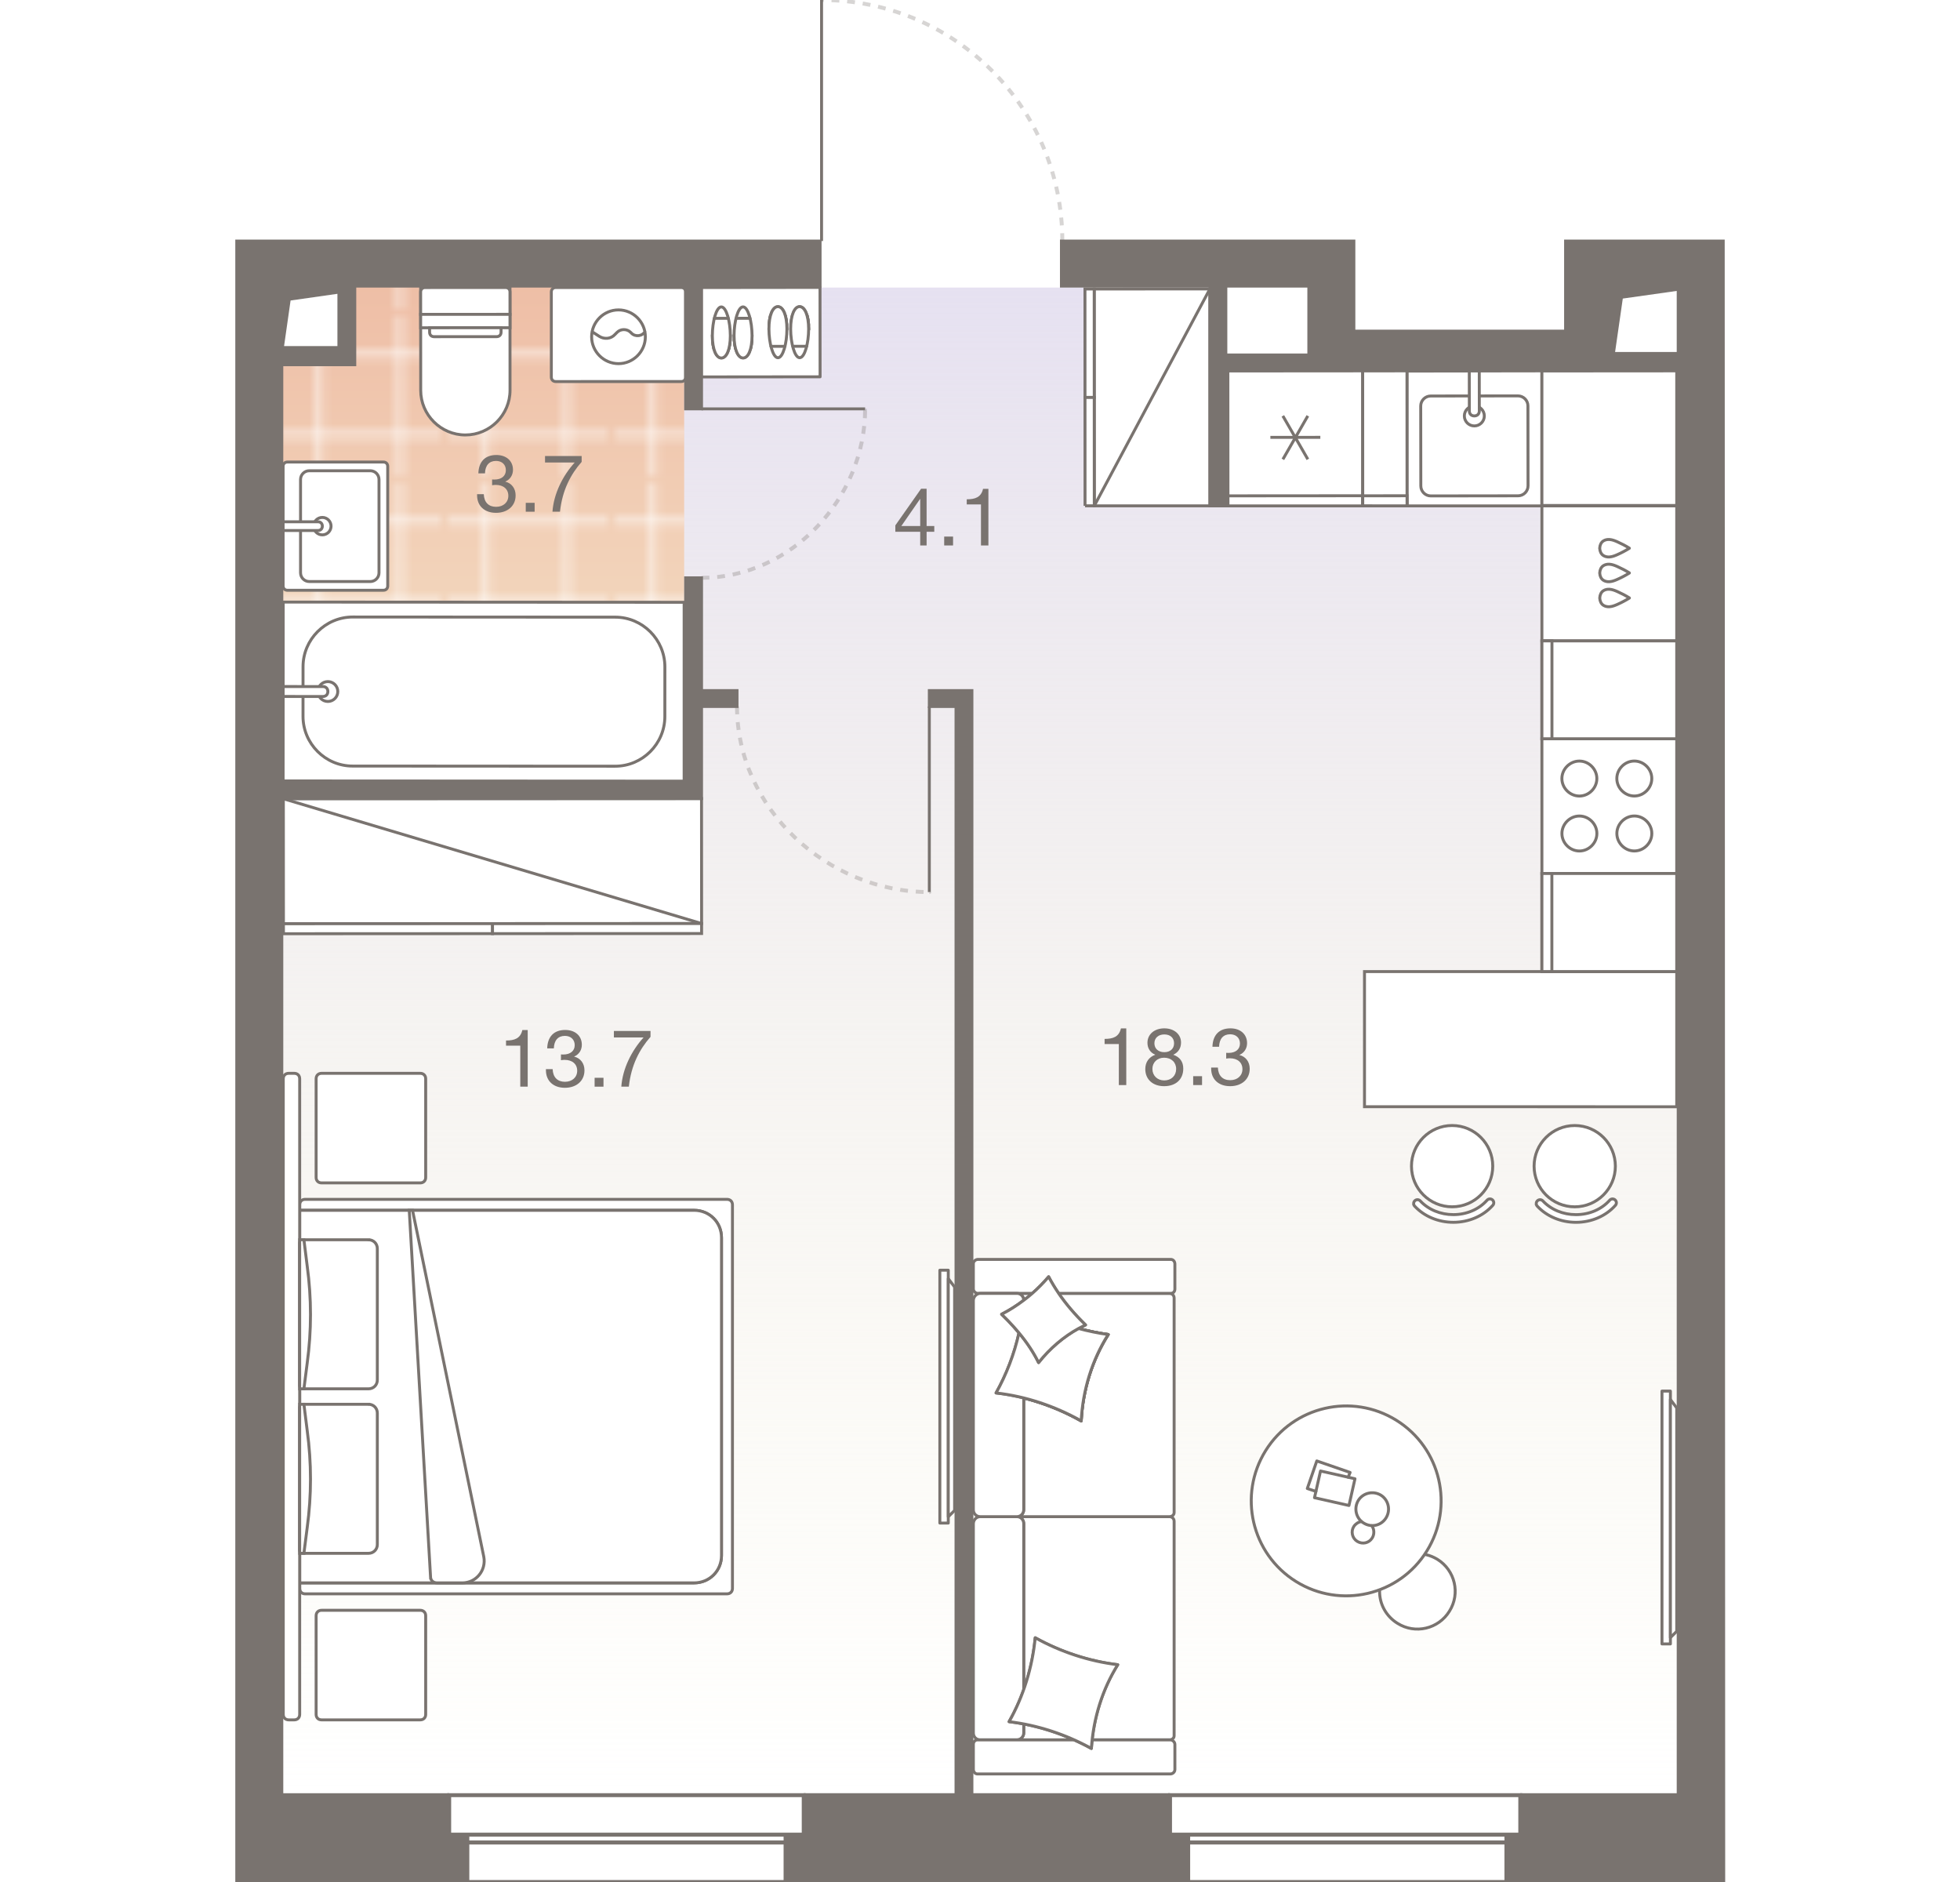 <?xml version="1.0" encoding="UTF-8"?><!-- DO NOT EDIT THIS, THIS FILE IS GENERATED FROM "2_11_2.original.svg" using transform-svgs.js script --><svg id="plan" xmlns="http://www.w3.org/2000/svg" xmlns:xlink="http://www.w3.org/1999/xlink" viewBox="0 0 500 480"><defs><linearGradient id="New_Gradient_Swatch_1" x1="72.149" y1="73.466" x2="72.149" y2="73.641" gradientUnits="userSpaceOnUse"><stop offset="0" stop-color="#e6e1f1"/><stop offset="1" stop-color="#f3efd7" stop-opacity="0"/></linearGradient><linearGradient id="New_Gradient_Swatch_1-2" x1="249.899" y1="73.343" x2="249.899" y2="457.853" xlink:href="#New_Gradient_Swatch_1"/><linearGradient id="linear-gradient" x1="122.089" y1="68.545" x2="122.089" y2="199.839" gradientUnits="userSpaceOnUse"><stop offset="0" stop-color="#eebda5"/><stop offset="1" stop-color="#f5e1c7"/></linearGradient><pattern id="New_Pattern" x="0" y="0" width="20.195" height="20.195" patternTransform="translate(-22235.409 -25631.907) rotate(-180) scale(2.027)" patternUnits="userSpaceOnUse" viewBox="0 0 20.195 20.195"><g><rect width="20.195" height="20.195" fill="none"/><g><line x1="20.195" y1="5.049" x2="0" y2="5.049" fill="none" stroke="#fff" stroke-width=".5"/><line x1="0" y1="15.146" x2="20.195" y2="15.146" fill="none" stroke="#fff" stroke-width=".5"/><line x1="5.049" y1="0" x2="5.049" y2="20.195" fill="none" stroke="#fff" stroke-width=".5"/><line x1="15.147" y1="20.195" x2="15.147" y2="0" fill="none" stroke="#fff" stroke-width=".5"/></g></g></pattern></defs><g id="Floor"><g><path d="m72.062,73.641c.395.003,0-.396,0,0h0Z" fill="url(#New_Gradient_Swatch_1)"/><path d="m402.102,92.663h-90.654v-19.321H90.49v40.899h-18.429v343.611h355.674V92.663h-25.633Z" fill="url(#New_Gradient_Swatch_1-2)"/></g><g id="Wet_Floor"><polygon points="174.535 68.545 112.553 68.545 111.834 68.545 89.258 68.545 89.258 92.133 69.642 92.133 69.642 199.839 174.535 199.839 174.535 68.545" fill="url(#linear-gradient)"/><polygon points="174.535 68.545 112.553 68.545 111.834 68.545 89.258 68.545 89.258 92.133 69.642 92.133 69.642 199.839 174.535 199.839 174.535 68.545" fill="url(#New_Pattern)"/></g></g><g id="Furniture"><g id="bath"><g id="Bathroom"><g id="Sink"><path id="Vector_27" d="m97.796,150.544l-24.462.002c-.667,0-1.112-.445-1.112-1.112l-.001-14.916-.001-15.566c0-.667.445-1.112,1.112-1.112l24.462-.002c.667,0,1.112.445,1.112,1.112l.002,30.482c0,.667-.445,1.112-1.112,1.112Z" fill="#fff" stroke="#79736f" stroke-width=".75"/><path id="Vector_28" d="m76.67,146.098l-.001-23.811c0-1.223,1.001-2.224,2.224-2.224l15.566-.001c1.223,0,2.224,1.001,2.224,2.224l.001,23.811c0,1.223-1.001,2.224-2.224,2.224l-15.566.001c-1.223,0-2.224-1.001-2.224-2.224Z" fill="#fff" stroke="#79736f" stroke-width=".75"/><circle id="Ellipse_108" cx="82.229" cy="134.192" r="2.224" fill="#fff" stroke="#79736f" stroke-width=".75"/><path id="Vector_29" d="m72.222,135.305v-2.224s8.895-.001,8.895-.001c.667,0,1.112.445,1.112,1.112s-.445,1.112-1.112,1.112l-8.895.001Z" fill="#fff" stroke="#79736f" stroke-width=".75"/></g><g id="Bath"><path id="Vector_53" d="m72.246,153.557l-.025,45.618,102.302.055 0-45.618-102.277-.055Z" fill="#fff" stroke="#79736f" stroke-width=".75"/><path id="Vector_54" d="m77.306,170.033l-.007,12.672c-.004,6.969,5.695,12.675,12.665,12.679l66.961.036c6.969.004,12.675-5.695,12.679-12.665l.007-12.672c.004-6.969-5.695-12.675-12.665-12.679l-66.961-.036c-6.969-.004-12.675,5.695-12.679,12.665Z" fill="#fff" stroke="#79736f" stroke-width=".75"/><circle id="Ellipse_109" cx="83.638" cy="176.372" r="2.534" fill="#fff" stroke="#79736f" stroke-width=".75"/><path id="Vector_55" d="m72.234,175.099l-.001,2.534,10.137.005c.76 0,1.267-.506,1.268-1.266 0-.76-.506-1.267-1.266-1.268l-10.137-.005Z" fill="#fff" stroke="#79736f" stroke-width=".75"/></g><g id="WC"><path id="Vector_23" d="m107.311,80.177l22.789-.012-.004-6.837-22.789.012.004,6.837Z" fill="#fff" stroke="#79736f" stroke-width=".75"/><path id="Vector_24" d="m107.307,74.48l.014,25.068c.003,6.267,5.134,11.392,11.401,11.388,6.267-.003,11.392-5.134,11.388-11.401l-.014-25.068c-0-.684-.456-1.139-1.14-1.139l-20.51.011c-.684 0-1.139.456-1.139,1.14Z" fill="#fff" stroke="#79736f" stroke-width=".75"/><path id="Vector_25" d="m107.312,83.596l22.789-.012-.002-3.418-22.789.012.002,3.418Z" fill="#fff" stroke="#79736f" stroke-width=".75"/><path id="Vector_26" d="m110.732,85.873l15.952-.009c.684-0,1.139-.456,1.139-1.14l-.001-1.139-18.231.01.001,1.139c0.0.684.456,1.139,1.14,1.139Z" fill="#fff" stroke="#79736f" stroke-width=".75"/></g><g id="Wash"><path id="Vector_59" d="m141.789,97.316l31.979-.003c.685,0,1.142-.457,1.142-1.142l-.002-21.7c0-.685-.457-1.142-1.142-1.142l-31.979.003c-.685,0-1.142.457-1.142,1.142l.002,21.7c0,.685.457,1.142,1.142,1.142Z" fill="#fff" stroke="#79736f" stroke-width=".75"/><g id="Vector_60"><path d="m150.925,84.523l1.942,1.256c1.256.799,2.97.685,3.997-.457l.571-.571c.914-.914,2.513-.914,3.426-0l.228.228c1.028,1.028,2.855.799,3.541-.571m-13.705,1.486c-0-3.769,3.083-6.853,6.852-6.853,3.769-0,6.853,3.083,6.853,6.852s-3.083,6.853-6.852,6.853c-3.769 0-6.853-3.083-6.853-6.852Z" fill="#fff"/><path d="m150.925,84.523l1.942,1.256c1.256.799,2.97.685,3.997-.457l.571-.571c.914-.914,2.513-.914,3.426-0l.228.228c1.028,1.028,2.855.799,3.541-.571m-13.705,1.486c-0-3.769,3.083-6.853,6.852-6.853,3.769-0,6.853,3.083,6.853,6.852s-3.083,6.853-6.852,6.853c-3.769 0-6.853-3.083-6.853-6.852Z" fill="none" stroke="#79736f" stroke-width=".75"/></g></g></g></g><g id="kitchens"><g id="Kitchen"><g id="bar_counter"><g><circle cx="401.716" cy="297.432" r="10.366" fill="#fff" stroke="#79736f" stroke-linecap="round" stroke-miterlimit="10" stroke-width=".75"/><path d="m391.9,306.966c0,.239.088.48.264.667,2.44,2.617,6.036,4.117,9.864,4.118,3.95.001,7.619-1.579,10.066-4.332.359-.405.323-1.022-.082-1.382s-1.022-.321-1.382.082c-2.074,2.337-5.21,3.676-8.602,3.675-3.287-.001-6.361-1.274-8.434-3.495-.369-.396-.988-.417-1.382-.048-.206.193-.312.453-.312.715Z" fill="#fff" stroke="#79736f" stroke-linecap="round" stroke-miterlimit="10" stroke-width=".75"/></g><g><circle cx="370.438" cy="297.426" r="10.366" fill="#fff" stroke="#79736f" stroke-linecap="round" stroke-miterlimit="10" stroke-width=".75"/><path d="m360.622,306.96c0,.239.088.48.264.667,2.44,2.617,6.036,4.117,9.864,4.118,3.95.001,7.619-1.579,10.066-4.332.359-.405.323-1.022-.082-1.382-.405-.359-1.022-.321-1.382.082-2.074,2.337-5.21,3.676-8.602,3.675-3.287-.001-6.361-1.274-8.434-3.495-.369-.396-.988-.417-1.382-.048-.206.193-.312.453-.312.715Z" fill="#fff" stroke="#79736f" stroke-linecap="round" stroke-miterlimit="10" stroke-width=".75"/></g><polygon points="348.086 282.262 348.086 247.795 427.736 247.795 427.736 282.28 348.086 282.262" fill="#fff" stroke="#79736f" stroke-linecap="round" stroke-miterlimit="10" stroke-width=".75"/></g><g id="Dishwasher"><rect x="393.344" y="129.023" width="34.391" height="34.437" fill="#fff" stroke="#79736f" stroke-linecap="round" stroke-miterlimit="10" stroke-width=".75"/><path d="m415.666,152.526c-.985.613-2.013,1.157-3.074,1.628-.625.277-1.275.532-1.955.587-.025.002-.05.004-.075.005-.528.03-1.081-.077-1.53-.365-.587-.377-.898-1.085-.922-1.779h-.013c-.001-.028.007-.055.007-.083s-.008-.055-.007-.083h.013c.023-.695.333-1.403.919-1.781.448-.289,1.002-.397,1.529-.368.025.001.05.003.075.005.68.053,1.331.307,1.956.584,1.061.469,2.09,1.012,3.076,1.623-.008.005-.017.009-.026.014.009.005.018.009.026.014Z" fill="none" stroke="#79736f" stroke-linecap="round" stroke-linejoin="round" stroke-width=".75"/><path d="m415.661,146.143c-.985.613-2.013,1.157-3.074,1.628-.625.277-1.275.532-1.955.587-.025.002-.05.004-.075.005-.528.03-1.081-.077-1.53-.365-.587-.377-.898-1.085-.922-1.779h-.013c-.001-.028.007-.055.007-.083s-.008-.055-.007-.083h.013c.023-.695.333-1.403.919-1.781.448-.289,1.002-.397,1.529-.368.025.001.05.003.075.005.68.053,1.331.307,1.956.584,1.061.469,2.09,1.012,3.076,1.623-.008.005-.017.009-.026.014.009.005.018.009.026.014Z" fill="none" stroke="#79736f" stroke-linecap="round" stroke-linejoin="round" stroke-width=".75"/><path d="m415.657,139.834c-.985.613-2.013,1.157-3.074,1.628-.625.277-1.275.532-1.955.587-.025.002-.05.004-.075.005-.528.03-1.081-.077-1.53-.365-.587-.377-.898-1.085-.922-1.779h-.013c-.001-.028.007-.055.007-.083s-.008-.055-.007-.083h.013c.023-.695.333-1.403.919-1.781.448-.289,1.002-.397,1.529-.368.025.001.05.003.075.005.68.053,1.331.307,1.956.584,1.061.469,2.09,1.012,3.076,1.623-.008.005-.017.009-.026.014.009.005.018.009.026.014Z" fill="none" stroke="#79736f" stroke-linecap="round" stroke-linejoin="round" stroke-width=".75"/></g><g id="Oven"><path id="Vector_69" d="m393.344,222.777h34.391v-34.356h-34.391v34.356Z" fill="#fff" stroke="#79736f" stroke-width=".75"/><path id="Vector_70" d="m416.915,194.101c-2.421.001-4.458,2.041-4.457,4.462.001,2.421,2.041,4.458,4.462,4.457s4.458-2.041,4.457-4.462c-.001-2.421-2.041-4.458-4.462-4.457Z" fill="#fff" stroke="#79736f" stroke-width=".75"/><path id="Vector_71" d="m416.923,208.117c-2.421.001-4.458,2.041-4.457,4.462.001,2.421,2.041,4.458,4.462,4.457s4.458-2.041,4.457-4.462c-.001-2.421-2.041-4.458-4.462-4.457Z" fill="#fff" stroke="#79736f" stroke-width=".75"/><path id="Vector_72" d="m402.899,194.109c-2.421.001-4.458,2.041-4.457,4.462.001,2.421,2.041,4.458,4.462,4.457,2.421-.001,4.458-2.041,4.457-4.462-.001-2.421-2.041-4.458-4.462-4.457Z" fill="#fff" stroke="#79736f" stroke-width=".75"/><path id="Vector_73" d="m402.907,208.125c-2.421.001-4.458,2.041-4.457,4.462.001,2.421,2.041,4.458,4.462,4.457,2.421-.001,4.458-2.041,4.457-4.462-.001-2.421-2.041-4.458-4.462-4.457Z" fill="#fff" stroke="#79736f" stroke-width=".75"/></g><g id="Sink-2"><polygon points="358.923 94.642 358.923 129.023 393.344 129.023 393.344 94.589 358.923 94.642" fill="#fff" stroke="#79736f" stroke-linecap="round" stroke-miterlimit="10" stroke-width=".75"/><path id="Vector_77" d="m387.225,100.97l-22.253.03c-1.402.002-2.547,1.15-2.545,2.552l.027,20.387c.002,1.402,1.15,2.547,2.552,2.545l22.253-.03c1.402-.002,2.547-1.15,2.545-2.552l-.027-20.387c-.002-1.402-1.15-2.547-2.552-2.545Z" fill="#fff" stroke="#79736f" stroke-width=".75"/><circle id="Ellipse_108_3" cx="376.105" cy="106.082" r="2.548" fill="#fff" stroke="#79736f" stroke-width=".75"/><path id="Vector_78" d="m377.364,94.612l-2.548.003.014,10.194c.001.764.511,1.274,1.276,1.272s1.274-.511,1.272-1.276l-.014-10.194Z" fill="#fff" stroke="#79736f" stroke-width=".75"/></g><g id="Fridge"><path id="Vector_68" d="m347.627,129.023v-34.433l-34.394.026.024,34.407h34.37Z" fill="#fff" stroke="#79736f" stroke-width=".75"/><polygon id="Rectangle_523" points="347.627 126.44 347.627 129.023 313.258 129.023 313.256 126.466 347.627 126.44" fill="#fff" stroke="#79736f" stroke-width=".75"/><path id="Vector_75" d="m327.258,106.071l6.379,11.08m-.008-11.085l-6.363,11.089m-3.19-5.604l12.742-.01" fill="none" stroke="#79736f" stroke-width=".75"/></g><g><path id="Vector_68-2" d="m358.941,129.022l-.018-34.433-11.3.009.018,34.407,11.3.018Z" fill="#fff" stroke="#79736f" stroke-width=".75"/><polygon id="Rectangle_523-2" points="358.94 126.444 358.941 129.022 347.641 129.005 347.639 126.452 358.94 126.444" fill="#fff" stroke="#79736f" stroke-width=".75"/></g><g><path id="Vector_68-3" d="m393.344,188.421h34.391v-24.961h-34.391v24.961Z" fill="#fff" stroke="#79736f" stroke-width=".75"/><rect id="Rectangle_523-3" x="393.344" y="163.46" width="2.563" height="24.961" fill="#fff" stroke="#79736f" stroke-width=".75"/></g><g><path id="Vector_68-4" d="m393.344,247.795h34.391v-25.018h-34.391v25.018Z" fill="#fff" stroke="#79736f" stroke-width=".75"/><rect id="Rectangle_523-4" x="393.344" y="222.777" width="2.543" height="25.018" fill="#fff" stroke="#79736f" stroke-width=".75"/></g><polygon points="427.736 94.589 393.344 94.615 393.344 128.919 427.736 128.919 427.736 94.589" fill="#fff" stroke="#79736f" stroke-linecap="round" stroke-miterlimit="10" stroke-width=".75"/></g></g><g id="sofa"><g id="Wardrobe"><path id="Vector_45" d="m178.982,235.547l-106.677.047-.022-31.878,106.677-.047.022,31.878Z" fill="#fff" stroke="#79736f" stroke-width=".75"/><path id="Vector_46" d="m125.645,238.121l-53.339.024-.002-2.55,53.339-.024.002,2.55Z" fill="#fff" stroke="#79736f" stroke-width=".75"/><path id="Vector_47" d="m178.983,238.097l-53.339.024-.002-2.55,53.339-.024.002,2.55Z" fill="#fff" stroke="#79736f" stroke-width=".75"/><path id="Vector_48" d="m72.282,203.716l106.699,31.831" fill="none" stroke="#79736f" stroke-width=".75"/></g><g id="Wardrobe-2"><path id="Vector_45-2" d="m279.155,129.009l-.02-55.303,29.512-.018.02,55.324-29.512-.003Z" fill="#fff" stroke="#79736f" stroke-width=".75"/><path id="Vector_46-2" d="m276.784,101.369l-.01-27.662,2.361-.002.01,27.662-2.361.002Z" fill="#fff" stroke="#79736f" stroke-width=".75"/><path id="Vector_47-2" d="m276.794,129.008l-.01-27.639,2.361-.002.01,27.641-2.361-0Z" fill="#fff" stroke="#79736f" stroke-width=".75"/><path id="Vector_48-2" d="m308.648,73.687l-29.492,55.321" fill="none" stroke="#79736f" stroke-width=".75"/></g><g id="Small_table"><g><path d="m351.938,405.817c-.036,3.319,1.675,6.429,4.574,8.213,4.506,2.832,10.446,1.437,13.243-3.104,2.832-4.506,1.437-10.446-3.104-13.243-.873-.524-1.851-.944-2.83-1.154" fill="#fff" stroke="#79736f" stroke-linecap="round" stroke-linejoin="round" stroke-width=".75"/><path d="m330.616,403.361c-11.355-7.062-14.823-22.006-7.761-33.361,7.062-11.355,22.006-14.823,33.361-7.761,11.355,7.062,14.823,22.006,7.761,33.361-7.062,11.356-22.006,14.823-33.361,7.761" fill="#fff" stroke="#79736f" stroke-linecap="round" stroke-linejoin="round" stroke-width=".75"/><polyline points="343.915 376.763 344.417 375.544 335.918 372.609 333.497 379.643 335.695 380.377" fill="none" stroke="#79736f" stroke-linecap="round" stroke-linejoin="round" stroke-width=".75"/><rect x="337.002" y="375.066" width="6.987" height="9.013" transform="translate(-104.661 628.266) rotate(-77.297)" fill="none" stroke="#79736f" stroke-linecap="round" stroke-linejoin="round" stroke-width=".75"/><path d="m347.856,388.442c-1.905-1.173-2.563-3.738-1.353-5.753,1.173-1.905,3.738-2.563,5.753-1.353,1.905,1.173,2.563,3.738,1.353,5.753-1.21,2.015-3.775,2.6-5.753,1.353" fill="none" stroke="#79736f" stroke-linecap="round" stroke-linejoin="round" stroke-width=".75"/><path d="m347.27,388.075c-.769.11-1.502.622-1.906,1.245-.807,1.245-.441,3.004.878,3.811,1.319.806,3.004.441,3.811-.878.587-.952.55-2.235-.109-3.114" fill="none" stroke="#79736f" stroke-linecap="round" stroke-linejoin="round" stroke-width=".75"/></g></g><g id="TV"><g id="TV-2"><path id="Vector_30" d="m239.757,388.452h2.15v-64.489h-2.15v64.489Z" fill="#fff" stroke="#79736f" stroke-linecap="round" stroke-linejoin="round" stroke-width=".75"/><path id="Vector_31" d="m243.519,385.227l-1.612,1.612v-60.727l1.612,2.15v56.965Z" fill="#fff" stroke="#79736f" stroke-linecap="round" stroke-linejoin="round" stroke-width=".75"/></g></g><g id="TV-3"><g id="TV-4"><path id="Vector_30-2" d="m423.974,419.282h2.15v-64.489h-2.15v64.489Z" fill="#fff" stroke="#79736f" stroke-linecap="round" stroke-linejoin="round" stroke-width=".75"/><path id="Vector_31-2" d="m427.736,416.058l-1.612,1.612v-60.727l1.612,2.15v56.965Z" fill="#fff" stroke="#79736f" stroke-linecap="round" stroke-linejoin="round" stroke-width=".75"/></g></g><g id="Shoerack"><path d="m178.856,73.337l30.331-.035.021,22.799-30.331.035-.021-22.799" fill="#fff" stroke="#79736f" stroke-linecap="round" stroke-linejoin="round" stroke-width=".75"/><g><g><g><path d="m189.562,89.63c.728-.001,1.399-.226,1.902-.674.167-.672.278-1.455.332-2.351-.449-.615-1.288-1.061-2.24-1.06s-1.79.45-2.237,1.066c.057.895.17,1.679.339,2.35.504.447,1.176.67,1.903.669Z" fill="#fff" stroke="#79736f" stroke-linecap="round" stroke-linejoin="round" stroke-width=".75"/><path d="m188.548,84.987c-.002-1.343.444-2.407,1.004-2.408s1.009,1.062,1.011,2.405" fill="#fff" stroke="#79736f" stroke-linecap="round" stroke-linejoin="round" stroke-width=".75"/><path d="m189.564,91.253c1.287-.002,2.291-2.074,2.286-5.711v-.056c-.616-.391-1.4-.669-2.295-.668-.895.001-1.678.282-2.293.675v.056c.005,3.637,1.071,5.706,2.303,5.704Z" fill="#fff" stroke="#79736f" stroke-linecap="round" stroke-linejoin="round" stroke-width=".75"/><path d="m187.262,85.605c-.005-3.581.997-7.332,2.284-7.334s2.3,3.746,2.305,7.327c.005,3.581-.999,5.709-2.286,5.711-1.287.002-2.297-2.123-2.302-5.704Z" fill="#fff" stroke="#79736f" stroke-linecap="round" stroke-linejoin="round" stroke-width=".75"/><line x1="191.34" y1="81.178" x2="187.815" y2="81.183" fill="#fff" stroke="#79736f" stroke-linecap="round" stroke-linejoin="round" stroke-width=".75"/></g><g><path d="m184.022,89.638c.728-.001,1.399-.226,1.902-.674.167-.672.278-1.455.332-2.351-.449-.615-1.288-1.061-2.24-1.06-.951.001-1.79.45-2.237,1.066.057.895.17,1.679.339,2.35.504.447,1.176.67,1.903.669Z" fill="#fff" stroke="#79736f" stroke-linecap="round" stroke-linejoin="round" stroke-width=".75"/><path d="m183.008,84.995c-.002-1.343.444-2.407,1.004-2.408s1.009,1.062,1.011,2.405" fill="#fff" stroke="#79736f" stroke-linecap="round" stroke-linejoin="round" stroke-width=".75"/><path d="m184.024,91.261c1.287-.002,2.291-2.074,2.286-5.711v-.056c-.616-.391-1.4-.669-2.295-.668s-1.678.282-2.293.675v.056c.005,3.637,1.016,5.706,2.303,5.704Z" fill="#fff" stroke="#79736f" stroke-linecap="round" stroke-linejoin="round" stroke-width=".75"/><path d="m181.722,85.613c-.005-3.581.997-7.332,2.284-7.334,1.287-.002,2.3,3.746,2.305,7.327.005,3.581-.999,5.709-2.286,5.711-1.287.002-2.297-2.123-2.302-5.704Z" fill="#fff" stroke="#79736f" stroke-linecap="round" stroke-linejoin="round" stroke-width=".75"/><line x1="185.8" y1="81.186" x2="182.219" y2="81.191" fill="#fff" stroke="#79736f" stroke-linecap="round" stroke-linejoin="round" stroke-width=".75"/></g></g><g><g><path d="m198.445,79.881c-.728.001-1.399.226-1.902.674-.167.672-.278,1.455-.332,2.351.449.615,1.288,1.061,2.24,1.06.951-.001,1.79-.45,2.237-1.066-.057-.895-.17-1.679-.339-2.35-.448-.447-1.12-.67-1.903-.669Z" fill="#fff" stroke="#79736f" stroke-linecap="round" stroke-linejoin="round" stroke-width=".75"/><path d="m199.459,84.524c.002,1.343-.444,2.407-1.004,2.408-.56.001-1.009-1.062-1.011-2.405" fill="#fff" stroke="#79736f" stroke-linecap="round" stroke-linejoin="round" stroke-width=".75"/><path d="m198.443,78.258c-1.287.002-2.291,2.074-2.286,5.711v.056c.616.391,1.4.669,2.295.668.895-.001,1.678-.282,2.293-.675v-.056c-.005-3.637-1.016-5.706-2.303-5.704Z" fill="#fff" stroke="#79736f" stroke-linecap="round" stroke-linejoin="round" stroke-width=".75"/><path d="m200.745,83.907c.005,3.581-.997,7.332-2.284,7.334-1.287.002-2.3-3.746-2.305-7.327s.999-5.709,2.286-5.711c1.287-.002,2.297,2.123,2.302,5.704Z" fill="#fff" stroke="#79736f" stroke-linecap="round" stroke-linejoin="round" stroke-width=".75"/><line x1="196.667" y1="88.333" x2="200.248" y2="88.328" fill="#fff" stroke="#79736f" stroke-linecap="round" stroke-linejoin="round" stroke-width=".75"/></g><g><path d="m204.041,79.873c-.728.001-1.399.226-1.902.674-.167.672-.278,1.455-.332,2.351.449.615,1.288,1.061,2.24,1.06.951-.001,1.79-.45,2.237-1.066-.057-.895-.17-1.679-.339-2.35-.504-.447-1.176-.67-1.903-.669Z" fill="#fff" stroke="#79736f" stroke-linecap="round" stroke-linejoin="round" stroke-width=".75"/><path d="m205.055,84.516c.002,1.343-.444,2.407-1.004,2.408-.56.001-1.009-1.062-1.011-2.405" fill="#fff" stroke="#79736f" stroke-linecap="round" stroke-linejoin="round" stroke-width=".75"/><path d="m204.038,78.25c-1.287.002-2.291,2.074-2.286,5.711v.056c.616.391,1.4.669,2.295.668.895-.001,1.678-.282,2.293-.675v-.056c-.061-3.637-1.071-5.706-2.303-5.704Z" fill="#fff" stroke="#79736f" stroke-linecap="round" stroke-linejoin="round" stroke-width=".75"/><path d="m206.285,83.899c.005,3.581-.997,7.332-2.284,7.334-1.287.002-2.3-3.746-2.305-7.327-.005-3.581.999-5.709,2.286-5.711,1.287.054,2.297,2.123,2.302,5.704Z" fill="#fff" stroke="#79736f" stroke-linecap="round" stroke-linejoin="round" stroke-width=".75"/><line x1="202.262" y1="88.325" x2="205.788" y2="88.32" fill="#fff" stroke="#79736f" stroke-linecap="round" stroke-linejoin="round" stroke-width=".75"/></g></g></g></g><g id="Bed"><g id="Vector_64"><path d="m77.848,305.89h107.606c.839,0,1.397.559,1.397,1.397v97.824c0,.839-.559,1.397-1.397,1.397h-107.606c-.839,0-1.397-.559-1.397-1.397v-97.824c0-.839.559-1.397,1.397-1.397Z" fill="#fff" stroke="#79736f" stroke-width=".75"/></g><g id="Vector_65"><path d="m76.451,308.685h100.619c3.913,0,6.987,3.075,6.987,6.987v81.054c0,3.913-3.075,6.987-6.987,6.987h-100.619s0-95.029,0-95.029Z" fill="#fff" stroke="#79736f" stroke-width=".75"/><path d="m76.451,308.685h100.619c3.913,0,6.987,3.075,6.987,6.987v81.054c0,3.913-3.075,6.987-6.987,6.987h-100.619s0-95.029,0-95.029Z" fill="#fff" stroke="#79736f" stroke-width=".75"/></g><g id="Rectangle_300"><path d="m107.195,410.701h-25.155c-.839,0-1.397.559-1.397,1.397v25.155c0,.839.559,1.397,1.397,1.397h25.155c.839,0,1.397-.559,1.397-1.397v-25.155c0-.839-.559-1.397-1.397-1.397Z" fill="#fff" stroke="#79736f" stroke-width=".75"/></g><g id="Rectangle_301"><path d="m107.195,273.748h-25.155c-.839,0-1.397.559-1.397,1.397v25.155c0,.839.559,1.397,1.397,1.397h25.155c.839,0,1.397-.559,1.397-1.397v-25.155c0-.839-.559-1.397-1.397-1.397Z" fill="#fff" stroke="#79736f" stroke-width=".75"/></g><path id="Vector_317" d="m109.851,402.456l-5.45-93.771h.839s18.167,88.321,18.167,88.321c.699,3.494-1.956,6.708-5.45,6.708h-6.428c-.978,0-1.537-.559-1.677-1.258Z" fill="#fff" stroke="#79736f" stroke-width=".75"/><path id="Rectangle_302" d="m75.053,273.748h-1.397c-.839,0-1.397.559-1.397,1.397v162.108c0,.839.559,1.397,1.397,1.397h1.397c.839,0,1.397-.559,1.397-1.397v-162.108c0-.839-.559-1.397-1.397-1.397Z" fill="#fff" stroke="#79736f" stroke-width=".75"/><g><g id="Rectangle_307"><path d="m94.02,358.156h-16.77c-.419,0-.799.419-.799.839v36.335c0,.419.38.839.799.839h16.77c1.258,0,2.236-.978,2.236-2.236v-33.54c0-1.258-.978-2.236-2.236-2.236Z" fill="#fff" stroke="#79736f" stroke-width=".75"/></g><path id="Rectangle_308" d="m77.53,396.167l.839-6.568c1.118-8.245,1.118-16.49,0-24.735l-.839-6.708h-1.079s0,38.012,0,38.012h1.079Z" fill="#fff" stroke="#79736f" stroke-width=".75"/></g><g><g id="Rectangle_307-2"><path d="m94.02,316.201h-16.77c-.419,0-.799.419-.799.839v36.335c0,.419.38.839.799.839h16.77c1.258,0,2.236-.978,2.236-2.236v-33.54c0-1.258-.978-2.236-2.236-2.236Z" fill="#fff" stroke="#79736f" stroke-width=".75"/></g><path id="Rectangle_308-2" d="m77.53,354.213l.839-6.568c1.118-8.245,1.118-16.49,0-24.735l-.839-6.708h-1.079s0,38.012,0,38.012h1.079Z" fill="#fff" stroke="#79736f" stroke-width=".75"/></g></g><g id="sofa-2"><g><path d="m261.159,441.964v-2.266h0c4.387.832,8.697,2.203,12.837,4.057h-14.616c.964.001,1.778-.803,1.779-1.79Z" fill="#fff" stroke="#79736f" stroke-linecap="round" stroke-linejoin="round" stroke-width=".75"/><path d="m299.521,442.707c-.001.648-.573,1.048-1.207,1.047h-19.698c.765-6.926,2.98-13.504,6.517-19.173-7.253-.871-14.511-3.24-21.049-6.873-.436,4.539-1.421,8.993-2.926,13.217h0v-42.319c.001-.987-.754-1.782-1.718-1.783h38.935c.633.001,1.146.522,1.145,1.169v54.714Z" fill="#fff" stroke="#79736f" stroke-linecap="round" stroke-linejoin="round" stroke-width=".75"/></g><g><path d="m261.159,331.636c-.016-.972-.765-1.763-1.718-1.764h3.901c-.702.616-1.446,1.205-2.183,1.764Z" fill="#fff" stroke="#79736f" stroke-linecap="round" stroke-linejoin="round" stroke-width=".75"/><path d="m299.521,385.768c-.001.648-.573,1.056-1.207,1.055h-38.873c.964.001,1.717-.811,1.718-1.798v-28.483c5.111,1.272,10.078,3.268,14.656,5.848.41-7.861,2.752-15.508,6.888-22.026-2.214-.285-5.346-.918-7.562-1.54l1.783-.903c-2.731-2.652-5.003-5.317-6.87-8.05h28.322c.633.001,1.146.535,1.145,1.182v54.714Z" fill="#fff" stroke="#79736f" stroke-linecap="round" stroke-linejoin="round" stroke-width=".75"/></g><path d="m298.676,321.211h-49.183c-.612-.001-1.188.48-1.189,1.106v6.412c-.001.626.568,1.141,1.18,1.142h13.856c1.469-1.29,2.861-2.702,4.17-4.235.746,1.435,1.6,2.843,2.55,4.235h28.606c.612.001,1.046-.461,1.047-1.087v-6.412c.001-.626-.425-1.161-1.037-1.162Z" fill="#fff" stroke="#79736f" stroke-linecap="round" stroke-linejoin="round" stroke-width=".75"/><path d="m259.962,339.965c2.101,2.531,3.733,5.011,4.982,7.557,2.866-3.615,6.408-6.621,10.197-8.697,2.216.622,5.348,1.256,7.562,1.54-4.136,6.518-6.478,14.165-6.888,22.026-6.652-3.748-14.126-6.265-21.668-7.119h-.047c2.631-4.682,4.673-10,5.842-15.306l.02-.001Z" fill="#fff" stroke="#79736f" stroke-linecap="round" stroke-linejoin="round" stroke-width=".75"/><path d="m259.962,339.965c2.101,2.531,3.733,5.011,4.982,7.557,2.866-3.615,6.408-6.621,10.197-8.697,2.216.622,5.348,1.256,7.562,1.54-4.136,6.518-6.478,14.165-6.888,22.026-6.652-3.748-14.126-6.265-21.668-7.119h-.047c2.631-4.682,4.673-10,5.842-15.306l.02-.001Z" fill="#fff" stroke="#79736f" stroke-linecap="round" stroke-linejoin="round" stroke-width=".75"/><path d="m250.038,386.823h9.403c.964.001,1.719.796,1.718,1.783v42.319c-1.024,2.901-2.245,5.55-3.734,8.181,1.237.148,2.5.357,3.734.591v2.266c-.001.987-.816,1.791-1.78,1.79h-9.342c-.964-.001-1.734-.763-1.733-1.749v-53.357c.001-.987.769-1.825,1.733-1.824Z" fill="#fff" stroke="#79736f" stroke-linecap="round" stroke-linejoin="round" stroke-width=".75"/><path d="m255.516,335.196c2.223,2.157,4.091,4.233,5.657,6.29v.008c-.387-.508-.787-1.018-1.212-1.529l-.02.001c-1.169,5.306-3.211,10.624-5.842,15.306h.047c2.351.266,4.697.694,7.012,1.27v28.483c-.001.987-.754,1.799-1.718,1.798h-9.403c-.964-.001-1.734-.77-1.733-1.757v-53.357c.001-.987.831-1.838,1.795-1.837h9.342c.953.001,1.702.792,1.718,1.764-1.79,1.358-3.657,2.547-5.643,3.56Z" fill="#fff" stroke="#79736f" stroke-linecap="round" stroke-linejoin="round" stroke-width=".75"/><path d="m259.962,339.965c2.101,2.531,3.733,5.011,4.982,7.557,2.866-3.615,6.408-6.621,10.197-8.697,2.216.622,5.348,1.256,7.562,1.54-4.136,6.518-6.478,14.165-6.888,22.026-6.652-3.748-14.126-6.265-21.668-7.119h-.047c2.631-4.682,4.673-10,5.842-15.306l.02-.001Z" fill="#fff" stroke="#79736f" stroke-linecap="round" stroke-linejoin="round" stroke-width=".75"/><path d="m299.714,451.336c-.001.626-.567,1.107-1.179,1.106h-49.183c-.612-.001-1.048-.535-1.047-1.162v-6.412c.001-.626.445-1.116,1.057-1.115h24.634c1.482.665,2.991,1.398,4.413,2.185.047-.728.116-1.464.195-2.185h19.94c.612.001,1.17.544,1.17,1.171v6.412Z" fill="#fff" stroke="#79736f" stroke-linecap="round" stroke-linejoin="round" stroke-width=".75"/><path d="m278.409,445.939c-6.523-3.609-13.755-5.966-20.983-6.83,3.634-6.424,5.93-13.801,6.66-21.401,6.537,3.633,13.795,6.001,21.049,6.873-3.909,6.265-6.221,13.628-6.725,21.358Z" fill="#fff" stroke="#79736f" stroke-linecap="round" stroke-linejoin="round" stroke-width=".75"/><path d="m276.924,337.921l-1.783.903c-3.789,2.076-7.331,5.082-10.197,8.697-1.25-2.545-2.881-5.026-4.982-7.557.424.511.825,1.021,1.212,1.529v-.008c-1.566-2.057-3.434-4.133-5.657-6.29,1.986-1.012,3.853-2.202,5.643-3.56.737-.559,1.481-1.148,2.183-1.764h-.001c1.469-1.29,2.861-2.702,4.17-4.235.746,1.435,1.6,2.843,2.55,4.235h-.007c1.867,2.733,4.139,5.399,6.87,8.05Z" fill="#fff" stroke="#79736f" stroke-linecap="round" stroke-linejoin="round" stroke-width=".75"/></g></g></g><g id="Windows"><g id="Window"><g id="LINE"><line x1="71.89" y1="199.369" x2="71.89" y2="203.39" fill="none" stroke="#79736f" stroke-miterlimit="10"/></g><g id="LINE-2"><line x1="179.331" y1="72.968" x2="175.309" y2="72.968" fill="none" stroke="#79736f" stroke-miterlimit="10"/></g></g><g id="Window-2"><rect x="119.222" y="467.92" width="81.175" height="2.013" fill="#fff" stroke="#79736f"/><rect x="114.591" y="457.853" width="90.438" height="10.066" fill="#fff" stroke="#79736f"/><rect x="119.222" y="469.934" width="81.175" height="10.066" fill="#fff" stroke="#79736f"/></g><g id="Window-3"><rect x="303.111" y="467.92" width="81.175" height="2.013" fill="#fff" stroke="#79736f"/><rect x="298.479" y="457.853" width="89.344" height="10.066" fill="#fff" stroke="#79736f"/><rect x="303.111" y="469.933" width="81.175" height="10.066" fill="#fff" stroke="#79736f"/></g></g><g id="Doors"><path d="m209.582,0c.001 0-0.0.001,0,0" fill="none" isolation="isolate" opacity=".3" stroke="#79736f" stroke-dasharray="0 0 2 2"/><g id="LINE-3"><line x1="209.582" y1="61.477" x2="209.582" y2="0" fill="none" stroke="#79736f" stroke-linejoin="round" stroke-width=".75"/></g><path d="m271.003,61.477C271.003,27.524,243.535,0,209.582,0" fill="none" isolation="isolate" opacity=".3" stroke="#79736f" stroke-dasharray="0 0 2 2"/><path d="m220.698,104.281c.001,0,0,.001,0,0" fill="none" isolation="isolate" opacity=".3" stroke="#79736f" stroke-dasharray="0 0 2 2"/><g id="LINE-4"><line x1="178.964" y1="104.281" x2="220.698" y2="104.281" fill="none" stroke="#79736f" stroke-linejoin="round" stroke-width=".75"/></g><path d="m178.964,147.372c22.847,0,41.734-20.244,41.734-43.091" fill="none" isolation="isolate" opacity=".3" stroke="#79736f" stroke-dasharray="0 0 2 2"/><path d="m237.073,227.521c.001,0,0,.001,0,0" fill="none" isolation="isolate" opacity=".3" stroke="#79736f" stroke-dasharray="0 0 2 2"/><g id="LINE-5"><line x1="237.073" y1="180.188" x2="237.073" y2="227.521" fill="none" stroke="#79736f" stroke-linejoin="round" stroke-width=".75"/></g><path d="m188.015,180.188c0,26.02,23.038,47.333,49.057,47.333" fill="none" isolation="isolate" opacity=".3" stroke="#79736f" stroke-dasharray="0 0 2 2"/></g><g id="Walls"><g id="monolith"><g><path d="m179.339,146.997h-4.804v52.246h-102.27v-105.842h18.616v-20.058h83.654v31.313h4.804v-31.313h30.243v-12.241H60.024v419.398h59.198v-12.58h-4.631v-10.566h-42.326v-253.307h107.074v-23.483h9.051v-4.804h-9.051v-28.763Zm-93.262-58.729h-13.611l1.661-11.626,11.95-1.707v13.333Z" fill="#79736f"/><polygon points="298.479 457.353 248.311 457.353 248.311 175.759 236.697 175.759 236.697 180.563 243.507 180.563 243.507 457.353 205.029 457.353 205.029 467.919 200.397 467.919 200.397 480.5 303.111 480.5 303.111 467.919 298.479 467.919 298.479 457.353" fill="#79736f"/><path d="m439.976,61.102h-40.968v22.982h-53.258v-22.982h-75.353v12.241h37.891v56.055h4.804v-34.818h114.644v362.774h-39.913v10.566h-3.537v12.58h55.815l-.125-419.398Zm-25.999,15.045l13.759-1.948v15.577h-15.723l1.964-13.629Zm-80.468,8.687v5.325h-20.417v-16.815h20.417v11.491Z" fill="#79736f"/></g></g></g><g id="Numbers"><g><path d="m287.314,276.742h-1.897v-10.466h-3.632v-1.306c2.143,0,3.673-.51,4.162-2.672h1.367v14.444Z" fill="#79736f"/><path d="m292.716,265.971c0-2.183,1.774-3.693,4.305-3.693,2.488,0,4.264,1.489,4.264,3.611,0,1.428-.674,2.509-1.98,3.122,1.693.592,2.551,1.795,2.551,3.529,0,2.754-1.897,4.488-4.896,4.488-2.877,0-4.794-1.733-4.794-4.365,0-1.754.918-3.06,2.55-3.652-1.265-.53-1.999-1.632-1.999-3.04Zm1.265,6.65c0,1.714,1.265,2.938,3.019,2.938,1.795,0,3.039-1.203,3.039-2.917s-1.244-2.877-3.08-2.877c-1.734,0-2.978,1.204-2.978,2.856Zm.51-6.528c0,1.367,1.02,2.265,2.53,2.265s2.488-.897,2.488-2.265c0-1.387-.979-2.265-2.488-2.265s-2.53.898-2.53,2.265Z" fill="#79736f"/><path d="m306.646,276.742h-2.265v-2.265h2.265v2.265Z" fill="#79736f"/><path d="m313.886,262.278c2.551,0,4.244,1.51,4.244,3.774,0,1.367-.734,2.489-1.98,3.019,1.632.388,2.652,1.734,2.652,3.489.021,2.693-2.04,4.467-4.998,4.467-2.918,0-4.835-1.733-4.835-4.488v-.265h1.714c.081,2.061,1.224,3.224,3.142,3.224,1.836,0,3.121-1.143,3.121-2.815,0-1.693-1.244-2.775-3.203-2.775-.347,0-.51.021-.939.082v-1.469c.286.021.388.021.592.021,1.795,0,2.917-.918,2.917-2.387,0-1.428-.999-2.367-2.509-2.367-1.734,0-2.754,1.143-2.815,3.183h-1.693c.082-2.999,1.734-4.692,4.59-4.692Z" fill="#79736f"/></g><g><path d="m126.618,116.045c2.551,0,4.244,1.51,4.244,3.774,0,1.367-.734,2.489-1.98,3.019,1.632.388,2.652,1.734,2.652,3.489.021,2.693-2.04,4.468-4.998,4.468-2.918,0-4.835-1.734-4.835-4.488v-.265h1.714c.081,2.061,1.224,3.223,3.142,3.223,1.836,0,3.121-1.142,3.121-2.815,0-1.693-1.244-2.775-3.203-2.775-.347,0-.51.021-.939.082v-1.469c.286.021.388.021.592.021,1.795,0,2.917-.918,2.917-2.387,0-1.428-.999-2.367-2.509-2.367-1.734,0-2.754,1.143-2.815,3.183h-1.693c.082-2.999,1.734-4.692,4.59-4.692Z" fill="#79736f"/><path d="m136.387,130.509h-2.265v-2.265h2.265v2.265Z" fill="#79736f"/><path d="m148.381,117.799c-2.795,3.183-4.938,7.222-5.528,12.71h-1.918c.326-4.611,2.611-9.16,5.671-12.546h-7.568v-1.653h9.344v1.489Z" fill="#79736f"/></g><g><path d="m238.339,135.628h-1.959v3.489h-1.632v-3.489h-6.345v-1.632l6.569-9.344h1.407v9.507h1.959v1.469Zm-3.591-8.425l-4.814,6.957h4.814v-6.957Z" fill="#79736f"/><path d="m243.129,139.117h-2.265v-2.265h2.265v2.265Z" fill="#79736f"/><path d="m252.145,139.117h-1.897v-10.466h-3.632v-1.306c2.143,0,3.673-.51,4.162-2.672h1.367v14.444Z" fill="#79736f"/></g><g><path d="m134.619,277.152h-1.897v-10.466h-3.632v-1.306c2.143,0,3.673-.51,4.162-2.672h1.367v14.444Z" fill="#79736f"/><path d="m144.183,262.688c2.551,0,4.244,1.51,4.244,3.774,0,1.367-.734,2.489-1.98,3.019,1.632.388,2.652,1.734,2.652,3.489.021,2.693-2.04,4.468-4.998,4.468-2.918,0-4.835-1.734-4.835-4.488v-.265h1.714c.081,2.061,1.224,3.223,3.142,3.223,1.836,0,3.121-1.142,3.121-2.815,0-1.693-1.244-2.775-3.203-2.775-.347,0-.51.021-.939.082v-1.469c.286.021.388.021.592.021,1.795,0,2.917-.918,2.917-2.387,0-1.428-.999-2.367-2.509-2.367-1.734,0-2.754,1.143-2.815,3.183h-1.693c.082-2.999,1.734-4.692,4.59-4.692Z" fill="#79736f"/><path d="m153.952,277.152h-2.265v-2.265h2.265v2.265Z" fill="#79736f"/><path d="m165.946,264.442c-2.795,3.183-4.938,7.222-5.528,12.71h-1.918c.326-4.611,2.611-9.16,5.671-12.546h-7.568v-1.653h9.344v1.489Z" fill="#79736f"/></g></g></svg>